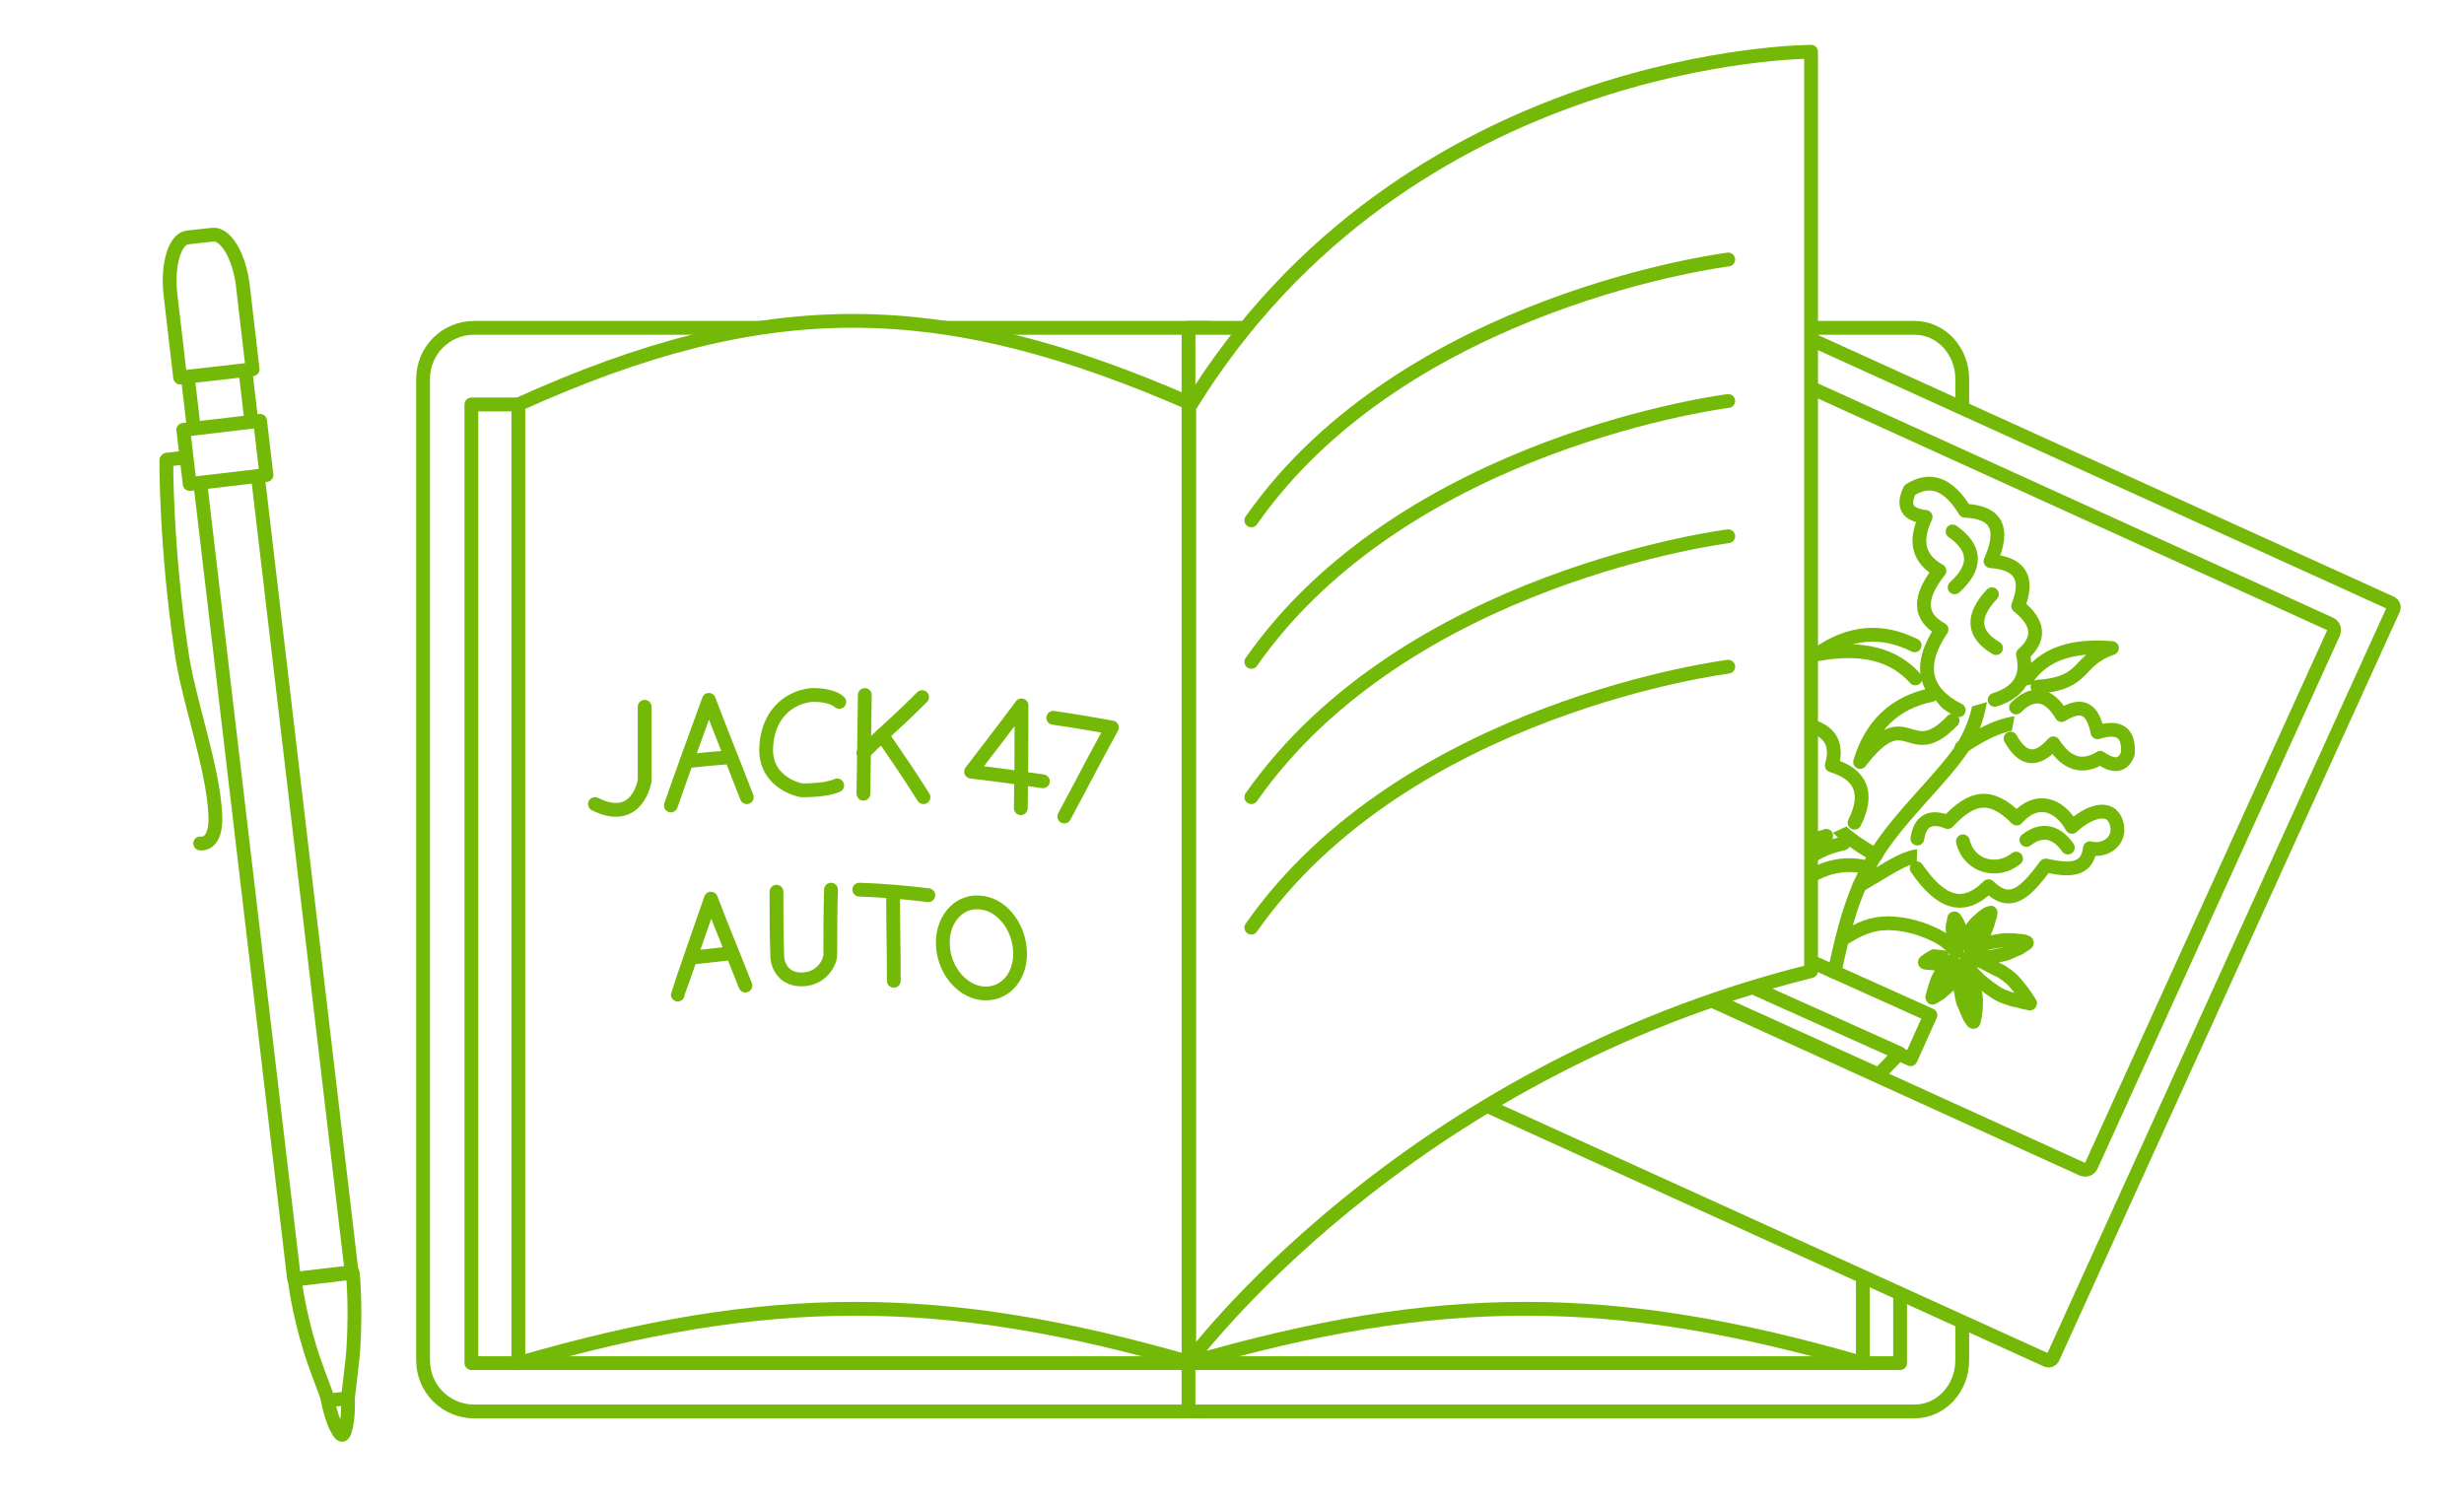 <?xml version="1.0" encoding="utf-8"?>
<!-- Generator: Adobe Illustrator 22.0.1, SVG Export Plug-In . SVG Version: 6.00 Build 0)  -->
<svg version="1.1" id="Слой_1" xmlns="http://www.w3.org/2000/svg" xmlns:xlink="http://www.w3.org/1999/xlink" x="0px" y="0px"
	 viewBox="0 0 357 218" style="enable-background:new 0 0 357 218;" xml:space="preserve">
<style type="text/css">
	.st0{fill:#FFFFFF;stroke:#74B908;stroke-width:2;stroke-linecap:round;stroke-linejoin:round;stroke-miterlimit:10;}
	.st1{fill:#FFFFFF;stroke:#79B72B;stroke-width:2;stroke-linecap:round;stroke-linejoin:round;stroke-miterlimit:10;}
	.st2{fill:#FFFFFF;stroke:#74B62B;stroke-width:2;stroke-linecap:round;stroke-linejoin:round;stroke-miterlimit:10;}
	.st3{fill:#1D1D1B;}
	.st4{fill:url(#SVGID_1_);}
	.st5{fill:#FFFFFF;stroke:#79B72B;stroke-width:1.8;stroke-linecap:round;stroke-linejoin:round;stroke-miterlimit:10;}
	.st6{fill:none;stroke:#74B62B;stroke-width:2;stroke-miterlimit:10;}
	.st7{fill:#FFFFFF;stroke:#74B62B;stroke-width:2;stroke-miterlimit:10;}
	.st8{fill:none;stroke:#79B72B;stroke-width:2;stroke-linecap:round;stroke-linejoin:round;stroke-miterlimit:10;}
	.st9{fill:none;stroke:#74B62B;stroke-width:2;stroke-linecap:round;stroke-linejoin:round;stroke-miterlimit:10;}
	.st10{fill:none;}
	.st11{fill:#584B29;}
	.st12{fill:#EFA120;}
	.st13{fill:#F8AF49;}
	.st14{fill:#547C39;}
	.st15{fill:#61923F;}
	.st16{opacity:0.3;}
	.st17{fill-rule:evenodd;clip-rule:evenodd;fill:url(#SVGID_2_);}
	.st18{fill-rule:evenodd;clip-rule:evenodd;fill:url(#SVGID_3_);}
	.st19{fill-rule:evenodd;clip-rule:evenodd;fill:url(#SVGID_4_);}
	.st20{fill-rule:evenodd;clip-rule:evenodd;fill:url(#SVGID_5_);}
	.st21{opacity:0.7;}
	.st22{fill:#4E9ACD;}
	.st23{fill:#0365A6;}
	.st24{fill:#004774;}
	.st25{fill-rule:evenodd;clip-rule:evenodd;fill:url(#SVGID_6_);}
	.st26{opacity:0.5;clip-path:url(#SVGID_8_);}
	.st27{fill:none;stroke:#4C4E80;stroke-width:0.304;stroke-miterlimit:10;}
	.st28{fill:#103656;}
	.st29{fill:url(#SVGID_9_);}
	.st30{fill:#5CB681;}
	.st31{fill:#009145;}
	.st32{fill:#055729;}
	.st33{fill:url(#SVGID_10_);}
	.st34{fill:url(#SVGID_11_);}
	.st35{fill:url(#SVGID_12_);}
	.st36{opacity:0.2;}
	.st37{fill:url(#SVGID_13_);}
	.st38{fill:#FFFBE2;}
	.st39{fill:#DDD9BC;}
	.st40{fill:#E0DABF;}
	.st41{clip-path:url(#SVGID_15_);}
	.st42{fill:#545454;}
	.st43{fill:url(#SVGID_16_);}
	.st44{opacity:0.65;fill:url(#SVGID_17_);}
	.st45{opacity:0.26;fill:url(#SVGID_18_);}
	.st46{filter:url(#Adobe_OpacityMaskFilter);}
	.st47{filter:url(#Adobe_OpacityMaskFilter_1_);}
	.st48{mask:url(#SVGID_19_);fill:url(#SVGID_20_);}
	.st49{opacity:0.33;fill:url(#SVGID_21_);}
	.st50{fill:url(#SVGID_22_);}
	.st51{opacity:0.54;fill:url(#SVGID_23_);}
	.st52{opacity:0.26;fill:url(#SVGID_24_);}
	.st53{filter:url(#Adobe_OpacityMaskFilter_2_);}
	.st54{filter:url(#Adobe_OpacityMaskFilter_3_);}
	.st55{mask:url(#SVGID_25_);fill:url(#SVGID_26_);}
	.st56{opacity:0.33;fill:url(#SVGID_27_);}
	.st57{fill:#DFDCCD;}
	.st58{fill:url(#SVGID_28_);}
	.st59{opacity:0.31;fill:url(#SVGID_29_);}
	.st60{opacity:0.26;fill:url(#SVGID_30_);}
	.st61{filter:url(#Adobe_OpacityMaskFilter_4_);}
	.st62{filter:url(#Adobe_OpacityMaskFilter_5_);}
	.st63{mask:url(#SVGID_31_);fill:url(#SVGID_32_);}
	.st64{opacity:0.25;fill:url(#SVGID_33_);}
	.st65{fill:#ECECEA;}
	.st66{opacity:0.34;}
	.st67{fill:#736358;}
	.st68{fill:#FBFBFC;}
	.st69{fill:#FFFFFF;}
	.st70{fill:url(#SVGID_34_);}
	.st71{opacity:0.42;fill:url(#SVGID_35_);}
	.st72{opacity:0.26;fill:url(#SVGID_36_);}
	.st73{filter:url(#Adobe_OpacityMaskFilter_6_);}
	.st74{filter:url(#Adobe_OpacityMaskFilter_7_);}
	.st75{mask:url(#SVGID_37_);fill:url(#SVGID_38_);}
	.st76{opacity:0.85;fill:url(#SVGID_39_);}
	.st77{opacity:0.38;fill:#B2D5A3;}
	.st78{fill:#74B62B;}
	.st79{fill:none;stroke:#7AB829;stroke-width:2;stroke-linecap:round;stroke-linejoin:round;stroke-miterlimit:10;}
	.st80{fill:#FFFFFF;stroke:#74B62B;stroke-width:1.5;stroke-linecap:round;stroke-linejoin:round;stroke-miterlimit:10;}
	.st81{fill:none;stroke:#74B62B;stroke-width:1.5;stroke-linecap:round;stroke-linejoin:round;stroke-miterlimit:10;}
	.st82{clip-path:url(#SVGID_41_);}
	.st83{clip-path:url(#SVGID_43_);}
	.st84{clip-path:url(#SVGID_45_);}
	.st85{clip-path:url(#SVGID_47_);}
	.st86{opacity:0.2;fill:#FFFFFF;stroke:#74B62B;stroke-width:2;stroke-miterlimit:10;}
	.st87{clip-path:url(#SVGID_49_);}
	.st88{clip-path:url(#SVGID_51_);}
	.st89{fill:#50655D;}
	.st90{fill:#0B231D;}
	.st91{fill:#4D5E57;}
	.st92{fill:#324941;}
	.st93{fill:#E12B3B;}
	.st94{fill:#E95358;}
	.st95{fill:#E52D37;}
	.st96{fill:#E73C45;}
	.st97{fill:#3A5047;}
	.st98{fill:#DD4532;}
	.st99{fill:#EC6D67;}
	.st100{fill:none;stroke:#74B908;stroke-width:2;stroke-linecap:round;stroke-linejoin:round;stroke-miterlimit:10;}
	
		.st101{fill-rule:evenodd;clip-rule:evenodd;fill:#FFFFFF;stroke:#74B908;stroke-width:2;stroke-linecap:round;stroke-linejoin:round;stroke-miterlimit:10;}
	.st102{fill:none;stroke:#4EAD33;stroke-width:2;stroke-linecap:round;stroke-linejoin:round;stroke-miterlimit:10;}
	.st103{fill:#FFFFFF;stroke:#4EAD33;stroke-width:2;stroke-linecap:round;stroke-linejoin:round;stroke-miterlimit:10;}
	.st104{fill:#3E3E3C;}
	.st105{fill:#252525;}
	.st106{fill:#747069;}
</style>
<g>
	<path class="st0" d="M182.3,197.1c0,4.1-3.3,7.4-7.4,7.4H68.7c-4.1,0-7.4-3.3-7.4-7.4V54.9c0-4.1,3.3-7.4,7.4-7.4h106.2
		c4.1,0,7.4,3.3,7.4,7.4V197.1z"/>
	<path class="st0" d="M284.3,197.1c0,4.1-3.1,7.4-6.9,7.4H172.2v-157h105.2c3.8,0,6.9,3.3,6.9,7.4V197.1z"/>
</g>
<rect x="68.3" y="58.6" class="st0" width="207" height="138.9"/>
<g>
	<path class="st0" d="M172.8,197.5c-36.2-10.5-61.5-10.5-97.7,0c0-46.3,0-92.6,0-138.9c36.2-16.4,61.4-15.9,97.7,0
		C172.8,104.9,172.8,151.2,172.8,197.5z"/>
</g>
<path class="st0" d="M172.2,197.5c36.2-10.5,61.5-10.5,97.7,0c0-46.3,0-92.6,0-138.9c-36.2-16.4-61.4-15.9-97.7,0
	C172.2,104.9,172.2,151.2,172.2,197.5z"/>
<g>
	<g>
		<g>
			<g>
				<path class="st0" d="M207.4,155.9c-0.1,0.3,0,0.6,0.3,0.8l88.9,40.4c0.3,0.1,0.6,0,0.8-0.3l49.4-108.6c0.1-0.3,0-0.6-0.3-0.8
					l-88.9-40.4c-0.3-0.1-0.6,0-0.8,0.3L207.4,155.9z"/>
				<g>
					<path class="st69" d="M224.7,133.3c-0.2,0.5,0,1.1,0.5,1.3l76.5,34.8c0.5,0.2,1.1,0,1.3-0.5l35.1-77.2c0.2-0.5,0-1.1-0.5-1.3
						l-76.5-34.8c-0.5-0.2-1.1,0-1.3,0.5L224.7,133.3z"/>
					<path class="st100" d="M224.7,133.3c-0.2,0.5,0,1.1,0.5,1.3l76.5,34.8c0.5,0.2,1.1,0,1.3-0.5l35.1-77.2c0.2-0.5,0-1.1-0.5-1.3
						l-76.5-34.8c-0.5-0.2-1.1,0-1.3,0.5L224.7,133.3z"/>
				</g>
			</g>
		</g>
	</g>
	
		<rect x="260.8" y="128.7" transform="matrix(0.41 -0.912 0.912 0.41 24.704 326.044)" class="st101" width="7" height="30.5"/>
	<polygon class="st101" points="250.7,141.6 275.2,152.6 272.2,155.7 249.9,145.6 	"/>
	<path class="st0" d="M265.8,140.8c1.3-5.9,2.6-11.8,6.2-17.3c3.5-5.5,9.3-10.6,12.3-15.1c2.8-4.5,2.9-8.4,3-12.3"/>
	<path class="st0" d="M294.3,104.8c-2.7-0.5-6,0.7-10.1,3.5"/>
	<path class="st0" d="M262.4,111.8c0.1,4.7,3.2,8.7,9.4,12.1"/>
	<path class="st0" d="M281.3,138.2c-0.4,0-0.8,0.2-1.2,0.4s-0.8,0.5-1.1,0.7c-0.2,0.1-0.1,0.2,0.1,0.2s0.9,0.1,1.6,0.1
		c0.7-0.1,1.4-0.2,1.8-0.3c0.4,0,0.4-0.1,0.2,0.1c-0.2,0.2-0.7,0.7-1.2,1.2c-0.4,0.6-0.8,1.3-1,2c-0.2,0.7-0.4,1.3-0.5,1.7
		c-0.1,0.3,0,0.3,0.1,0.2c0.2-0.1,0.5-0.3,1-0.6c0.4-0.4,1-0.8,1.3-1.2c0.4-0.4,0.6-0.8,0.8-1.2c0.2-0.4,0.4-1,0.5-1.3
		c0.1-0.3,0.1-0.3,0.1-0.1c0,0.3-0.1,0.8,0,1.4c0,0.5,0,1.1,0.2,1.7s0.2,1.2,0.4,1.9c0.3,0.7,0.6,1.4,0.8,1.9c0.2,0.5,0.5,0.8,0.6,1
		c0.1,0.1,0.2,0.1,0.2-0.1c0-0.2,0.2-0.7,0.2-1.2c0.1-0.5,0.1-1.1,0.1-1.7c0-0.6-0.1-1.2-0.3-1.7c-0.1-0.5-0.2-1-0.4-1.6
		c-0.2-0.6-0.6-1.4-0.8-1.8c-0.2-0.4-0.2-0.5,0-0.2c0.2,0.1,0.4,0.6,0.7,0.9c0.3,0.4,0.6,0.7,1.1,1.2s1.1,0.9,1.7,1.4
		c0.6,0.4,1.1,0.8,1.8,1.1c0.8,0.3,1.6,0.6,2.3,0.7c0.7,0.2,1.2,0.3,1.7,0.4"/>
	<path class="st0" d="M283,135.7c0-0.4-0.1-0.8-0.1-1.3c0-0.4,0.2-0.9,0.2-1.2c0-0.2,0.1-0.2,0.2,0c0.2,0.3,0.5,0.8,0.7,1.5
		c0.2,0.6,0.3,1.3,0.4,1.7c0,0.4,0.1,0.4,0.2,0.1c0.1-0.3,0.4-0.9,0.8-1.5c0.3-0.6,0.8-1.2,1.4-1.7c0.5-0.5,1.1-0.9,1.4-1
		s0.2-0.1,0.2,0c0,0.2-0.1,0.6-0.3,1.1c-0.1,0.6-0.4,1.2-0.6,1.7c-0.3,0.6-0.5,0.9-0.8,1.2c-0.3,0.4-0.8,0.8-1,1
		c-0.2,0.2-0.3,0.3,0,0.2c0.2-0.1,0.7-0.4,1.2-0.5c0.5-0.2,1-0.4,1.6-0.5c0.6-0.1,1.2-0.2,1.9-0.3c0.8,0,1.5,0,2,0.1
		c0.6,0,1,0.1,1.1,0.2c0.2,0,0.2,0.1,0.1,0.2c-0.2,0.1-0.6,0.4-1.1,0.7c-0.5,0.2-1,0.4-1.6,0.7c-0.6,0.2-1.2,0.3-1.7,0.4
		c-0.5,0.1-1,0.2-1.7,0.2c-0.6,0-1.5,0-2,0c-0.4,0-0.5,0-0.2,0c0.3,0.1,0.7,0.2,1.1,0.4c0.5,0.1,1,0.3,1.5,0.6c0.6,0.3,1.3,0.7,2,1
		c0.6,0.4,1.2,0.8,1.7,1.3s1.1,1.3,1.5,1.8c0.4,0.6,0.7,1,1,1.5"/>
	<path class="st0" d="M268.7,119.2c2.1-4.2,1-7-3.3-8.3c1-3.4-0.5-5.5-4.6-6c-0.8-2.5-2.5-3.3-5-2.3c-0.5-1.8-1.9-2.3-3.9-1.2
		c-0.8,2,0.2,3.5,2.7,4.4c-1.7,2.7-0.8,4.4,2.5,5.2c-1.2,4.3,0.1,7,4.1,8c0.2,2.2,1.4,2.9,3.4,2.1"/>
	<path class="st0" d="M283.8,102.9c-5.1-2.6-6-6.5-2.5-11.7c-3.3-1.8-3.4-4.6-0.3-8.5c-3-1.7-3.7-4.2-2-7.8
		c-2.7-0.3-3.4-1.6-2.3-3.9c3-1.9,5.6-0.9,8,3c4.6,0.2,5.8,2.6,3.7,7.3c4.3,0.3,5.6,2.5,4,6.5c3,2.4,3.3,4.7,0.7,7
		c0.8,3.3-0.6,5.5-4.1,6.6"/>
	<path class="st0" d="M292.1,102.5c2.4-2.4,4.7-2.1,6.6,1.1c2.9-1.8,4.5-1,5.2,2.5c3.2-1,4.6,0.1,4.4,3.1c-0.7,1.8-2,2-4,0.6
		c-2.6,1.6-4.9,0.9-6.8-2.1c-2.4,2.7-4.4,2.5-6.2-0.7"/>
	<path class="st0" d="M277.4,93.5c-4.8-2.4-9.5-2-14.1,1.3c6.4-1.2,11.1,0,14.2,3.5"/>
	<path class="st0" d="M279.8,100.7c-5.3,1.1-8.7,4.4-10.3,9.7c7-9.1,7,0.7,13.4-6"/>
	<path class="st0" d="M293.7,98.3c2.4-3.5,6.5-4.9,12.3-4.4c-5.3,1.8-3.5,5.1-10.8,5.6"/>
	<path class="st0" d="M282.7,125.3c-5.1-2.7-6.4-1-13.3,3"/>
	<path class="st0" d="M277.7,125.8c3.3,4.8,6.6,6.4,10.4,2.6c3.2,3.1,5.3,1,8.3-3c3.2,0.7,6,0.9,6.4-2.5c2.3,0.6,4.7-1.2,3.8-3.8
		c-0.9-2.6-4-1.5-6.4,0.7c-1.9-3.4-5.2-4.4-8-1.2c-3.9-3.9-6.6-3.1-10,0.5c-2.5-1-4-0.2-4.4,2.4"/>
	<path class="st0" d="M283.5,137.9c-0.9-1-1.8-1.9-3.7-2.7c-1.9-0.9-4.8-1.6-7.1-1.4c-2.3,0.2-4,1.2-5.8,2.3"/>
	<path class="st0" d="M299.6,122.8c-1.7-2.4-3.8-2.8-6-1.1"/>
	<path class="st0" d="M282.9,77c3.4,2.4,3.6,5.1,0.3,8.1"/>
	<path class="st0" d="M262.1,108.9c-1.7-1.9-3.2-2.1-4.5-0.5"/>
	<path class="st0" d="M288.6,86.1c-3,3.2-2.8,5.8,0.6,7.8"/>
	<path class="st0" d="M284.4,121.9c0.9,3.7,5,4.7,7.7,2.5"/>
	<path class="st0" d="M267.1,122.2c-4.8,1-7.9,3.8-9.4,8.7c3.9-4.4,7.9-6.1,12-5.4"/>
</g>
<path class="st0" d="M172.3,197.3c0,0,30.7-41.8,90.1-56.6V7.5c0,0-58.5,0-90.1,51.5V197.3z"/>
<g>
	<g>
		<path class="st0" d="M93.4,102.4c0,4.3,0,6.4,0,10.7c0,0-1,6.5-7.2,3.4"/>
		<path class="st0" d="M97.2,116.7c2.2-6.3,3.3-9.2,5.5-15.3c2.2,5.8,3.3,8.4,5.5,14.1"/>
		<path class="st0" d="M125.1,115c0.1-5.9,0.1-8.4,0.2-14.3"/>
		<path class="st0" d="M133.6,101c-2.3,2.3-3.5,3.4-5.9,5.6c-1.1,1-1.6,1.5-2.6,2.5"/>
		<path class="st0" d="M133.8,115.5c-2.4-3.8-3.6-5.5-6-9"/>
		<path class="st0" d="M147.9,117.1c0.1-6,0.1-8.8,0.1-14.9c-2.9,3.9-4.4,5.8-7.3,9.6c4.2,0.5,6.3,0.8,10.4,1.4"/>
		<path class="st0" d="M152.6,104c3.4,0.5,5.1,0.8,8.5,1.4c-2.8,5.1-4.1,7.7-6.9,12.9"/>
		<path class="st0" d="M99.5,110.3c2.6-0.3,3.9-0.4,6.4-0.6"/>
		<path class="st0" d="M121.6,101.7c0,0-1-1.1-4.1-1c-3.4,0.4-6.4,3-6.5,7.9c0,5,5.1,5.9,5.1,5.9s3.4,0.1,5.2-0.7"/>
	</g>
</g>
<g>
	<g>
		<path class="st0" d="M112.5,129.2c0,3.6,0,5.5,0.1,9.1c0,1.8,1.1,3.7,3.7,3.6c2.8-0.1,4-2.5,4-3.6c0-3.7,0-5.6,0.1-9.4"/>
		<path class="st0" d="M142.3,130.8c3.1,0.4,5.5,3.8,5.5,7.4c0,3.6-2.5,6.1-5.6,5.7s-5.6-3.7-5.6-7.3
			C136.6,132.9,139.2,130.3,142.3,130.8z"/>
		<path class="st0" d="M98.2,144.1c0-0.1,4.8-13.9,4.8-13.9c1.9,5,3,7.5,5,12.6"/>
		<path class="st0" d="M100.7,138.7c1.8-0.2,2.7-0.3,4.5-0.5"/>
		<g>
			<path class="st0" d="M124.5,128.9c3.3,0.1,6.7,0.4,10,0.8"/>
			<path class="st0" d="M129.5,142.1c0-4.9-0.1-7.4-0.1-12.3"/>
		</g>
	</g>
</g>
<path class="st0" d="M250.4,37.6c0,0-46.7,5.8-69.1,37.8"/>
<path class="st0" d="M250.4,58.1c0,0-46.7,5.8-69.1,37.8"/>
<path class="st0" d="M250.4,77.7c0,0-46.7,5.8-69.1,37.8"/>
<path class="st0" d="M250.4,96.6c0,0-46.7,5.8-69.1,37.8"/>
<g>
	<line class="st0" x1="27.6" y1="66.2" x2="24.2" y2="66.6"/>
	<path class="st0" d="M29,122.2c0,0,2.4,0.5,2.2-4.1c-0.3-6.9-3.9-16.6-4.9-23.6c-2.3-15.4-2.2-27.8-2.2-27.8"/>
	<path class="st0" d="M47.3,201.5c0.4,3.7,1.8,6.5,2.3,6.4c0.5-0.1,1.1-3.1,0.7-6.8c-0.4-3.7-1.8-6.5-2.3-6.4
		C47.5,194.8,46.9,197.9,47.3,201.5z"/>
	
		<rect x="34.4" y="45.1" transform="matrix(0.993 -0.117 0.117 0.993 -13.234 5.319)" class="st0" width="8.4" height="140.2"/>
	<path class="st0" d="M47.6,202.9c-1-2.6-2.1-5.6-2.6-7.2c-1.8-5.8-2.3-10.3-2.3-10.3l8.4-1c0,0,0.5,4.3,0.1,11
		c-0.1,1.6-0.5,4.6-0.8,7.2L47.6,202.9z"/>
	<rect x="27" y="61.6" transform="matrix(0.993 -0.117 0.117 0.993 -7.459 4.272)" class="st0" width="11.2" height="7.9"/>
	<path class="st0" d="M26.1,54.7l-1.4-12c-0.5-4.3,0.6-8.1,2.5-8.3l3.6-0.4c1.9-0.2,3.9,3.1,4.4,7.5l1.4,12L26.1,54.7z"/>
</g>
</svg>
